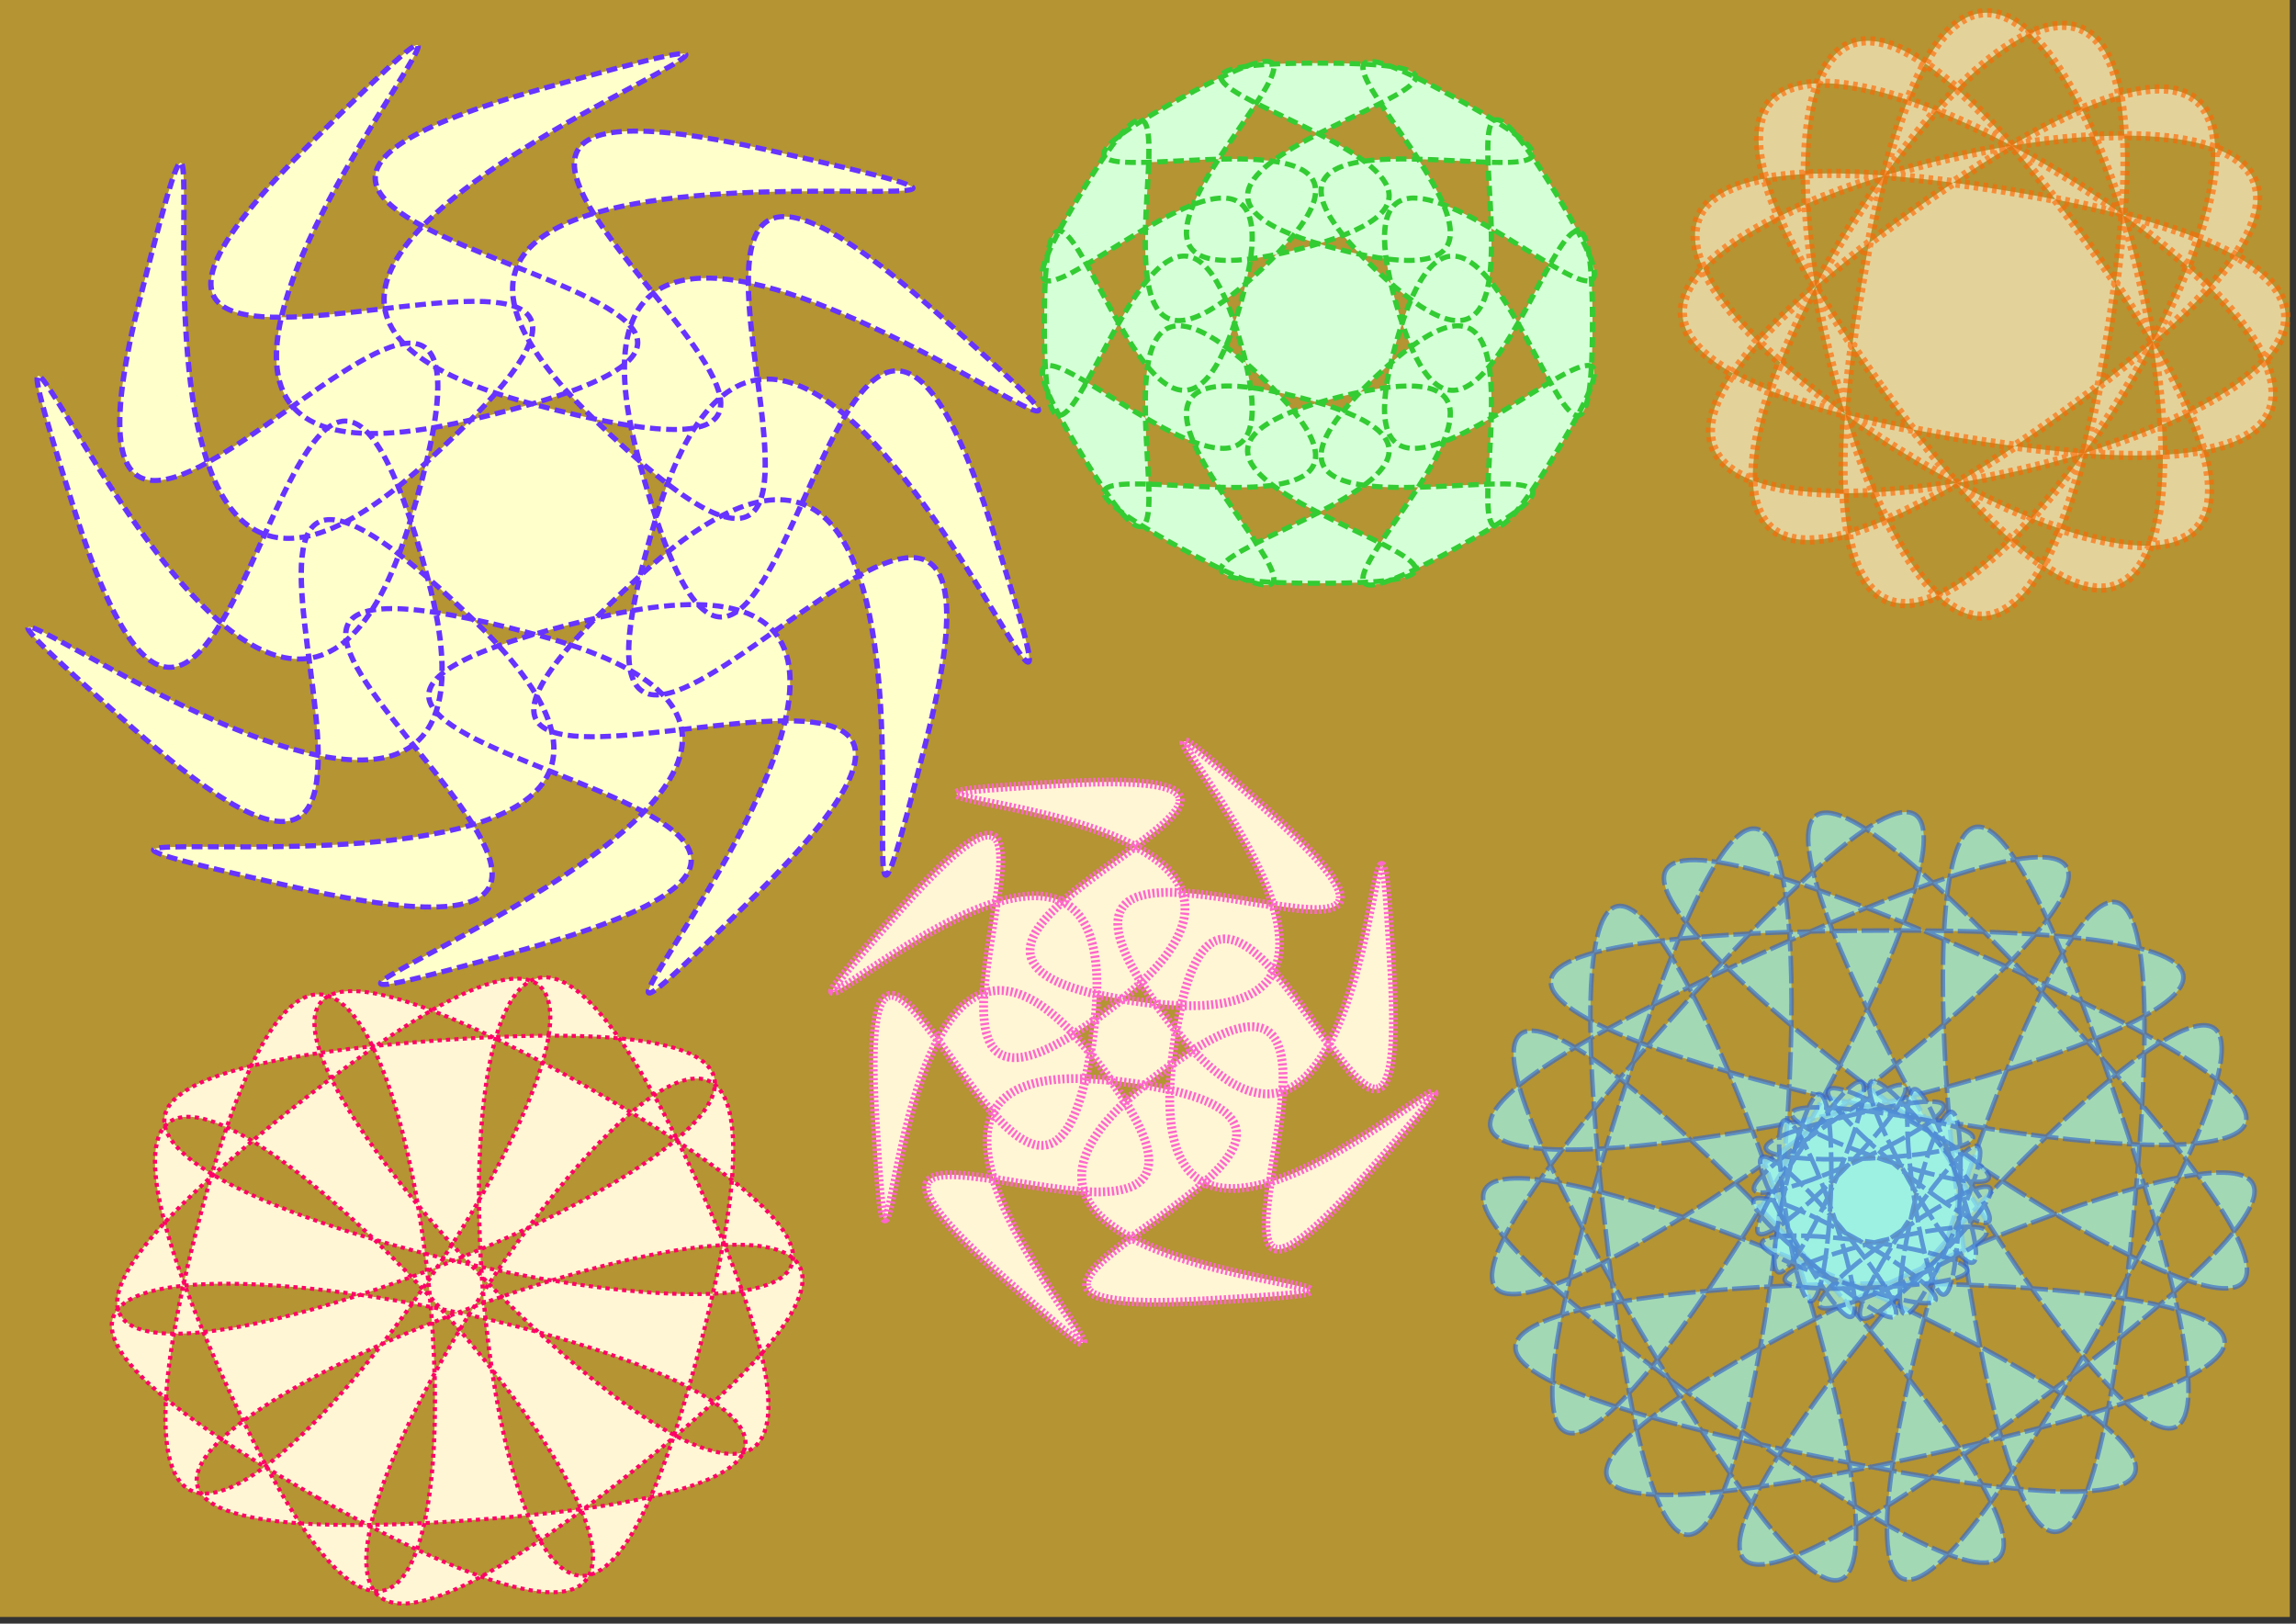 <?xml version="1.0" encoding="UTF-8" standalone="no"?>
<!-- Created with Inkscape (http://www.inkscape.org/) -->
<svg
    xmlns:inkscape="http://www.inkscape.org/namespaces/inkscape"
    xmlns:rdf="http://www.w3.org/1999/02/22-rdf-syntax-ns#"
    xmlns="http://www.w3.org/2000/svg"
    xmlns:cc="http://creativecommons.org/ns#"
    xmlns:dc="http://purl.org/dc/elements/1.1/"
    xmlns:sodipodi="http://sodipodi.sourceforge.net/DTD/sodipodi-0.dtd"
    xmlns:svg="http://www.w3.org/2000/svg"
    xmlns:ns1="http://sozi.baierouge.fr"
    xmlns:xlink="http://www.w3.org/1999/xlink"
    id="svg3082"
    sodipodi:docname="decoration.svg"
    viewBox="0 0 1052.4 744.09"
    version="1.1"
    inkscape:version="0.48.0 r9654"
  >
  <rect x="0" y="0" width="1052.4" height="744.09" fill="#333333" stroke="none"/>
  <sodipodi:namedview
      id="base"
      bordercolor="#666666"
      inkscape:pageshadow="2"
      inkscape:window-y="-4"
      pagecolor="#ffffff"
      inkscape:window-height="712"
      inkscape:window-maximized="1"
      inkscape:zoom="0.49497475"
      inkscape:window-x="-4"
      showgrid="false"
      borderopacity="1.0"
      inkscape:current-layer="layer1"
      inkscape:cx="547.09908"
      inkscape:cy="373.05739"
      inkscape:window-width="1024"
      inkscape:pageopacity="0.0"
      inkscape:document-units="px"
  />
  <g
      id="layer1"
      inkscape:label="Layer 1"
      inkscape:groupmode="layer"
      transform="translate(0 -308.27)"
    >
    <rect
        id="rect3090"
        style="opacity:.632;fill:#ffcc33"
        transform="rotate(-90)"
        height="1052.6"
        width="743.47"
        y="-3.03"
        x="-1049.3"
    />
    <path
        id="path3094"
        style="stroke:#6633ff;stroke-dasharray:5.79, 2.895;stroke-width:2.895;fill:#ffffcc"
        sodipodi:type="star"
        sodipodi:sides="12"
        inkscape:transform-center-x="0.06611994"
        sodipodi:r1="66.073967"
        sodipodi:r2="245.40533"
        inkscape:transform-center-y="-1.3636821"
        sodipodi:arg1="2.0674622"
        sodipodi:arg2="2.6343237"
        transform="matrix(.856 0 0 .803 55.917 461.28)"
        inkscape:randomized="0"
        sodipodi:cy="105.67807"
        sodipodi:cx="220.21326"
        inkscape:rounded="1.58"
        inkscape:flatsided="false"
        d="m188.73 163.77c-211.98-219.11 38.44 270.65-183.02 61.12-205.92-194.82 227.03 190.35 158.19-84.65-74.027-295.74-102.04 253.62-189.06-38.57-80.92-271.68 101.44 278.36 179.32 5.79 83.77-293.14-215.17 168.61-144.44-127.94 65.763-275.74-51.332 291.78 152.4 94.674 219.11-211.98-270.65 38.436-61.12-183.01 194.82-205.92-190.35 227.02 84.65 158.19 295.74-74.032-253.62-102.04 38.57-189.06 271.68-80.92-278.35 101.43-5.79 179.32 293.14 83.76-168.61-215.18 127.94-144.45 275.74 65.768-291.78-51.33-94.67 152.41 211.98 219.11-38.44-270.66 183.02-61.128 205.91 194.83-227.03-190.34-158.2 84.65 74.03 295.75 102.04-253.61 189.07 38.578 80.91 271.68-101.44-278.36-179.33-5.79-83.76 293.14 215.18-168.62 144.45 127.93-65.77 275.75 51.33-291.78-152.41-94.67-219.11 211.99 270.66-38.437 61.13 183.02-194.83 205.92 190.34-227.02-84.65-158.19-295.75 74.03 253.61 102.04-38.57 189.06-271.69 80.92 278.35-101.44 5.78-179.32-293.14-83.764 168.62 215.17-127.93 144.44-275.75-65.76 291.78 51.33 94.67-152.4z"
    />
    <path
        id="path3098"
        style="fill-rule:evenodd;stroke:#ff0066;stroke-dasharray:2, 2;stroke-width:2;fill:#fff6d5"
        sodipodi:type="star"
        sodipodi:sides="5"
        sodipodi:r1="127.06634"
        sodipodi:r2="120.44137"
        sodipodi:arg1="2.1180915"
        sodipodi:arg2="2.74641"
        transform="matrix(.961 0 0 .89 -340.54 834.45)"
        inkscape:randomized="0"
        sodipodi:cy="71.332886"
        sodipodi:cx="571.74634"
        inkscape:rounded="-5.9"
        inkscape:flatsided="false"
        d="m505.62 179.84c386.65 235.62-219.34-480.03-45.03-62.14s92.13-516.26-12.47-75.723c-104.61 440.53 388.75-356.95 45.18-62.034s519.5-71.906 68.16-35.26c-451.3 36.646 459.64 259.42 72.96 23.801-386.65-235.62 228.91 471.82 54.6 53.931-174.31-417.88-104.7 517.28-0.09 76.743s-377.99 363.5-34.42 68.592-524.32 60.28-73.02 23.63c451.31-36.65-462.52-247.16-75.87-11.54z"
    />
    <path
        id="path3100"
        style="opacity:.632;fill-rule:evenodd;stroke:#ff6600;stroke-dasharray:5.839, 5.839;stroke-width:11.677;fill:#fff6d5"
        sodipodi:type="star"
        sodipodi:sides="4"
        sodipodi:r1="159.23285"
        sodipodi:r2="159.23285"
        sodipodi:arg1="2.5183933"
        sodipodi:arg2="3.3037915"
        transform="matrix(.362 0 0 .362 625.65 403.15)"
        inkscape:randomized="0"
        sodipodi:cy="135.98265"
        sodipodi:cx="783.87836"
        inkscape:rounded="-10"
        inkscape:flatsided="false"
        d="m654.58 228.92c711.32 989.58 168.96-1321.4-27.84-118.65-196.81 1202.7 1053.9-814.87 64.2-103.59-989.61 711.29 1321.4 168.97 118.65-27.84-1202.7-196.81 814.91 1053.9 103.59 64.209-711.29-989.62-168.97 1321.4 27.84 118.65 196.78-1202.7-1053.8 814.87-64.21 103.58 989.59-711.28-1321.4-168.96-118.65 27.85 1202.7 196.8-814.87-1053.8-103.58-64.21z"
    />
    <g
        id="g3110"
        style="stroke:#3366cc;stroke-dasharray:12.6, 2.1;stroke-width:2.1;fill:#99ffff"
        transform="translate(-4.041 165.67)"
      >
      <path
          id="path3106"
          sodipodi:r2="119.58384"
          style="opacity:.632;fill-rule:evenodd;stroke:#3366cc;stroke-dasharray:12.6, 2.1;stroke-width:2.1;fill:#99ffff"
          sodipodi:type="star"
          d="m793.98 483.48c411.62 294.03-290.61-473.37-34.15-37.32 256.46 436.04-72.956-550.64-16.02-47.983s157.32-532.71 4.882-50.351c-152.44 482.35 360.41-422.68 24.94-44.02-335.45 378.65 501.17-239.54 40.68-30.06-460.46 209.47 555.29-15 49.4-10.92-505.86 4.08 513.39 212.14 49.56 10.12-463.78-202.02 382.73 402.59 41.17 29.4-341.52-373.19 185.86 523.44 25.64 43.6-160.2-479.83-43.12 553.78 5.7 50.27s-264.64 488.36-15.25 48.24c249.37-440.13-440.39 338.5-33.54 37.86 406.81-300.63-540 130.11-46.05 20.95 493.96-109.17-546.23-100.77-50.58 0.41 495.64 101.18-458.02-314.24-46.38-20.2z"
          sodipodi:r1="121.65525"
          inkscape:transform-center-x="0.71829664"
          inkscape:transform-center-y="0.29088085"
          transform="translate(-4.041 306.25)"
          sodipodi:arg2="2.4004853"
          sodipodi:arg1="2.1910458"
          inkscape:randomized="0"
          sodipodi:cy="384.48019"
          sodipodi:cx="864.69055"
          inkscape:rounded="-10"
          inkscape:flatsided="true"
          sodipodi:sides="15"
      />
      <path
          id="path3108"
          sodipodi:r2="43.735031"
          style="opacity:.632;stroke:#3366cc;stroke-dasharray:13.977, 2.329;stroke-width:2.329;fill:#99ffff"
          sodipodi:type="star"
          d="m854.59 394.58c126.22 103.94-90.643-155.06-10.497-12.537s-28.509-177.33-5.259-15.482c23.249 161.85 37.476-175.65 0.689-16.336-36.787 159.32 98.399-150.26 6.543-14.985-91.855 135.27 146.03-104.56 11.515-11.609-134.52 92.954 173.94-44.749 14.931-6.665s178.36 21.108 16.33-0.822 158.69 84.115 15.524 5.133 117.59 135.76 12.622 10.394 60.608 169.07 8.015 14.252-4.561 179.55 2.325 16.185-69.114 165.78-3.679 15.932-124.33 129.62-9.185 13.527c115.15-116.09-162.76 75.949-13.452 9.295s-179.2 12.025-15.901 3.808c163.3-8.217-171.45-53.523-16.203-2.193 155.24 51.33-140.54-111.84-14.317-7.898z"
          sodipodi:r1="44.492603"
          inkscape:transform-center-x="0.084284899"
          inkscape:transform-center-y="-0.070664428"
          transform="matrix(.901 0 0 .901 66.757 367.99)"
          sodipodi:arg2="2.4445203"
          sodipodi:arg1="2.2597207"
          inkscape:randomized="0"
          sodipodi:cy="360.23651"
          sodipodi:cx="882.87329"
          inkscape:rounded="-10"
          inkscape:flatsided="true"
          sodipodi:sides="17"
      />
    </g
    >
    <path
        id="path3114"
        style="stroke:#ff66cc;stroke-dasharray:0.5, 0.5;stroke-width:2;fill:#fff6d5"
        sodipodi:type="star"
        sodipodi:sides="8"
        sodipodi:r1="60.777283"
        sodipodi:r2="9.4322491"
        sodipodi:arg1="1.3016288"
        sodipodi:arg2="1.907066"
        transform="matrix(2.023 0 0 2.023 -637.17 -175.83)"
        inkscape:randomized="0"
        sodipodi:cy="475.39392"
        sodipodi:cx="571.74634"
        inkscape:rounded="1.58"
        inkscape:flatsided="false"
        d="m587.91 533.98c-84.069 4.738 64.286-39.311-19.275-49.685-80.789-10.029 33.826 98.188-26.888 43.953-62.796-56.095 73.254 17.66 21.503-48.762-50.035-64.219-45.511 93.348-50.092 12.067-4.738-84.069 39.311 64.286 49.685-19.275 10.029-80.789-98.188 33.826-43.953-26.888 56.095-62.796-17.66 73.254 48.762 21.503 64.219-50.035-93.348-45.511-12.067-50.092 84.069-4.738-64.286 39.311 19.275 49.685 80.789 10.029-33.826-98.188 26.888-43.953 62.796 56.095-73.254-17.66-21.503 48.762 50.035 64.219 45.511-93.348 50.092-12.067 4.738 84.069-39.311-64.286-49.685 19.275-10.029 80.789 98.188-33.826 43.953 26.888-56.095 62.796 17.66-73.254-48.762-21.503-64.219 50.035 93.348 45.511 12.067 50.092z"
    />
    <path
        id="path3763"
        style="stroke:#33cc33;stroke-dasharray:0.867, 0.433;stroke-width:.433;fill:#d5ffd7"
        sodipodi:type="star"
        sodipodi:sides="12"
        sodipodi:r1="22.223356"
        sodipodi:r2="6.5213389"
        sodipodi:arg1="1.5707963"
        sodipodi:arg2="1.8325957"
        transform="matrix(5.654 0 0 5.363 -2399.9 73.837)"
        inkscape:randomized="0"
        sodipodi:cy="71.332893"
        sodipodi:cx="531.34021"
        inkscape:rounded="1.64"
        inkscape:flatsided="false"
        d="m531.34 93.556c-26.262 0 23.679-9.127-1.688-15.924-25.367-6.797 13.32 26.078-9.424 12.947s25.07 3.935 6.5-14.635-1.504 29.244-14.635 6.5 19.744 15.943 12.947-9.424c-6.797-25.367-15.924 24.574-15.924-1.688s9.127 23.679 15.924-1.688c6.797-25.367-26.078 13.32-12.947-9.424s-3.935 25.07 14.635 6.5-29.244-1.504-6.5-14.635-15.943 19.744 9.424 12.947c25.367-6.797-24.574-15.924 1.688-15.924s-23.679 9.127 1.688 15.924c25.367 6.797-13.32-26.078 9.424-12.947s-25.07-3.935-6.5 14.635 1.504-29.244 14.635-6.5-19.744-15.943-12.947 9.424c6.797 25.367 15.924-24.574 15.924 1.688s-9.127-23.679-15.924 1.688c-6.797 25.367 26.078-13.32 12.947 9.424s3.935-25.07-14.635-6.5 29.244 1.504 6.5 14.635 15.943-19.744-9.424-12.947c-25.367 6.797 24.574 15.924-1.688 15.924z"
    />
  </g
  >
</svg
>
